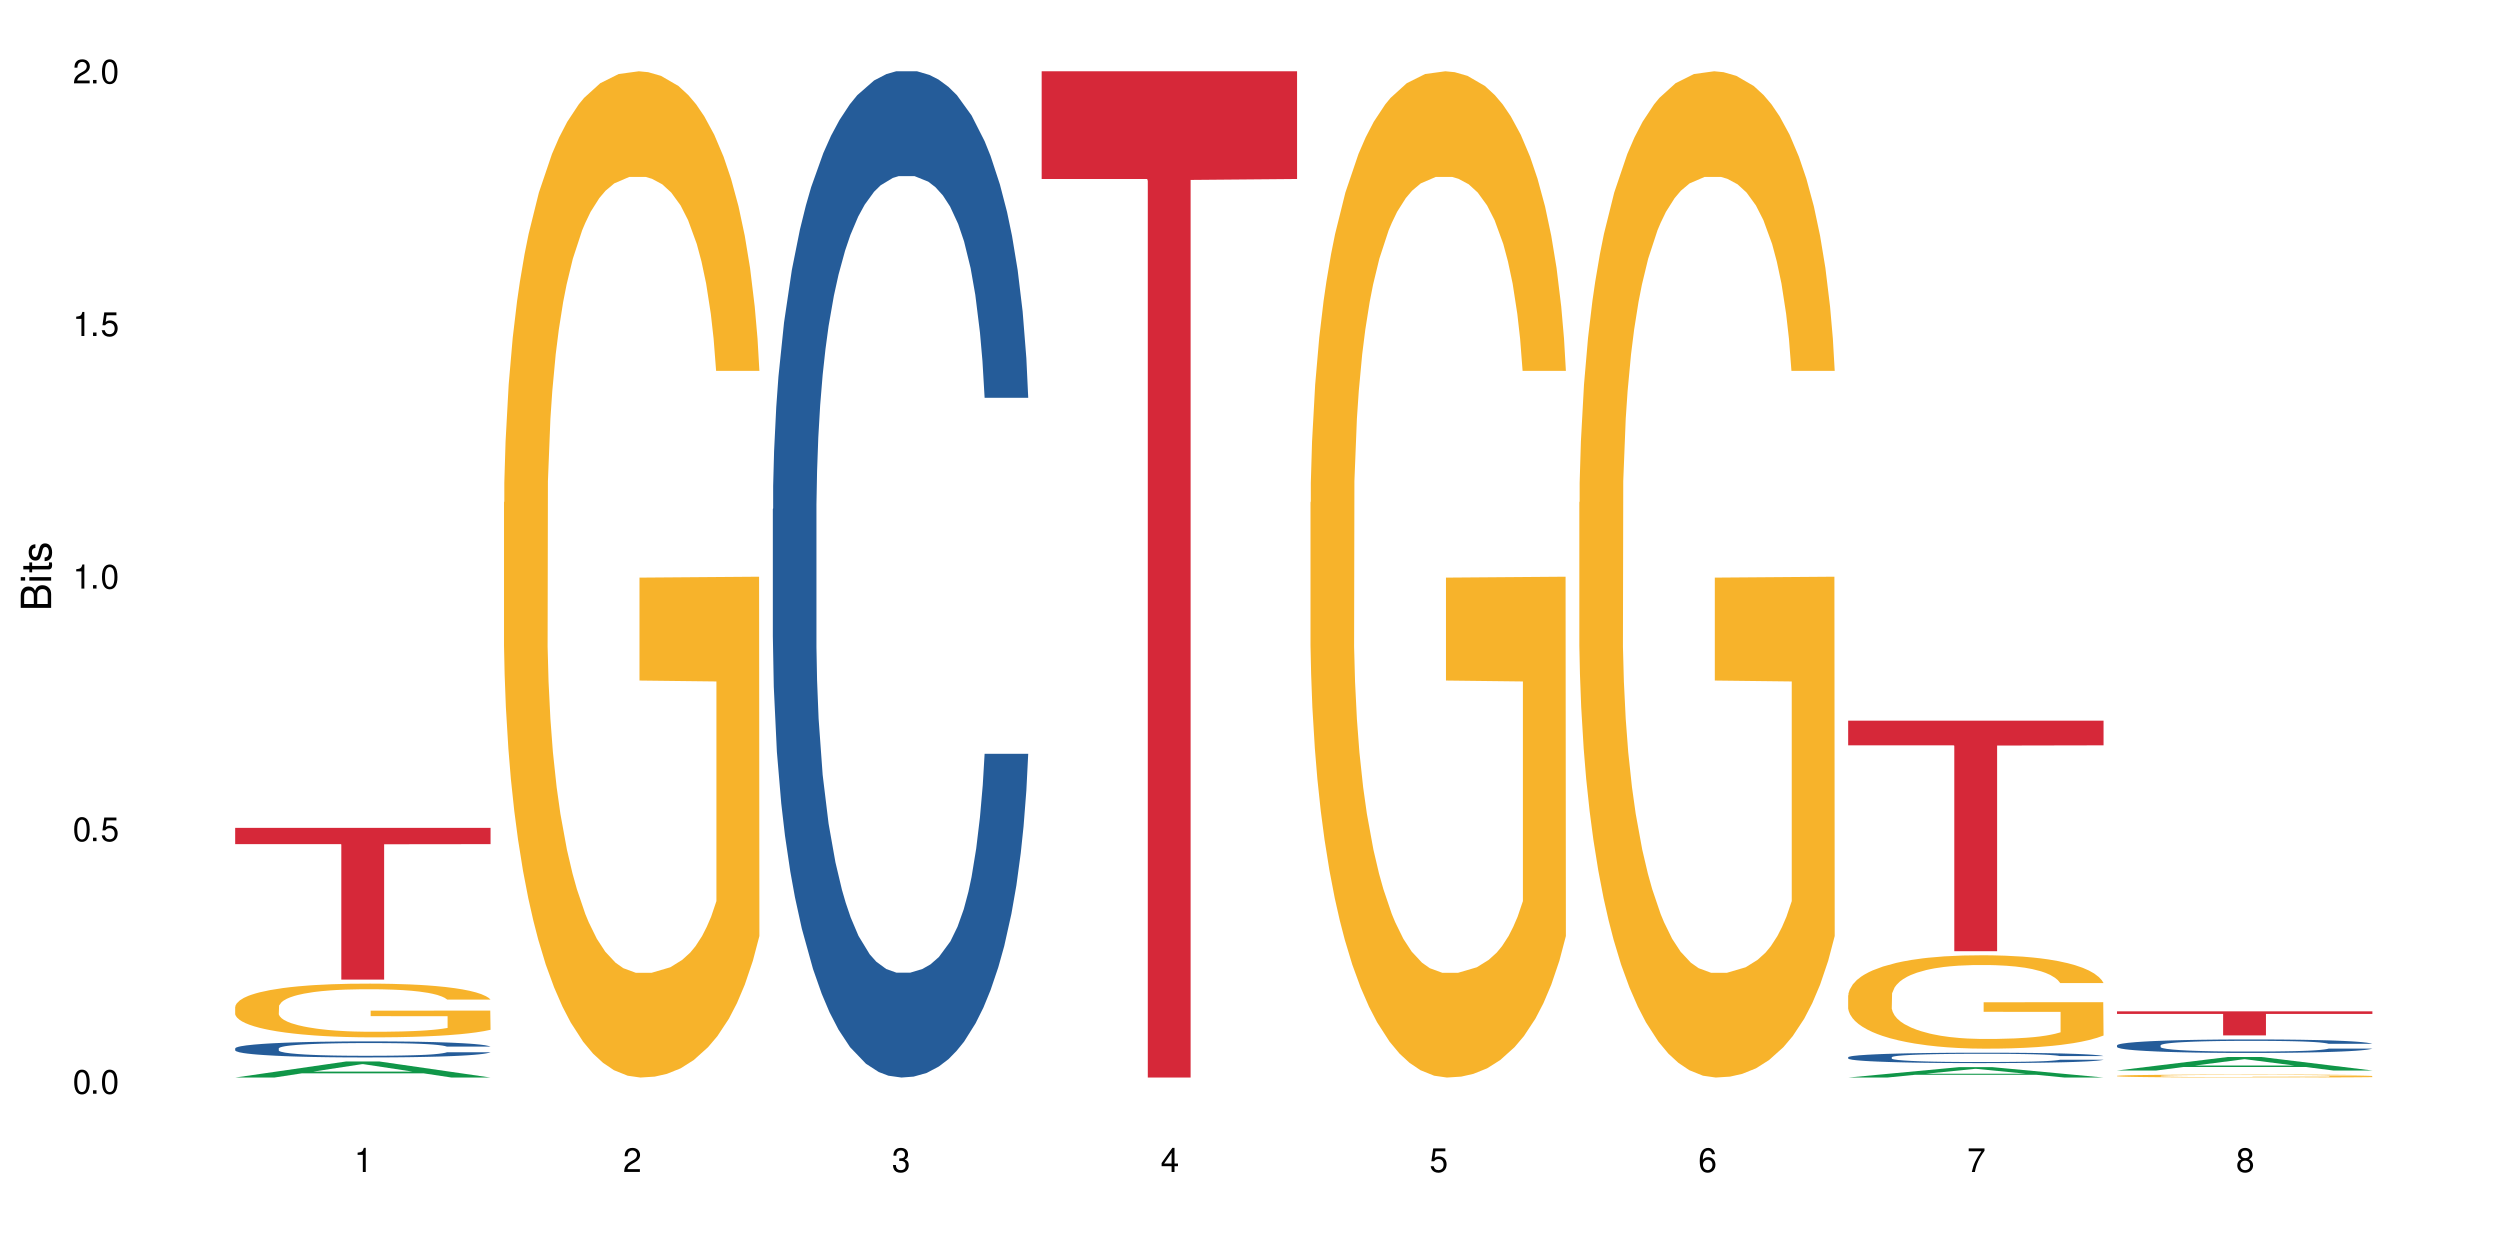 <?xml version="1.0" encoding="UTF-8"?>
<svg xmlns="http://www.w3.org/2000/svg" xmlns:xlink="http://www.w3.org/1999/xlink" width="720" height="360" viewBox="0 0 720 360">
<defs>
<g>
<g id="glyph-0-0">
</g>
<g id="glyph-0-1">
<path d="M 2.641 -6.938 C 2 -6.938 1.422 -6.656 1.078 -6.172 C 0.641 -5.562 0.406 -4.641 0.406 -3.359 C 0.406 -1.016 1.188 0.219 2.641 0.219 C 4.078 0.219 4.859 -1.016 4.859 -3.297 C 4.859 -4.641 4.656 -5.547 4.203 -6.172 C 3.844 -6.656 3.281 -6.938 2.641 -6.938 Z M 2.641 -6.188 C 3.547 -6.188 4 -5.25 4 -3.375 C 4 -1.406 3.562 -0.484 2.625 -0.484 C 1.734 -0.484 1.281 -1.438 1.281 -3.344 C 1.281 -5.25 1.734 -6.188 2.641 -6.188 Z M 2.641 -6.188 "/>
</g>
<g id="glyph-0-2">
<path d="M 1.828 -1 L 0.828 -1 L 0.828 0 L 1.828 0 Z M 1.828 -1 "/>
</g>
<g id="glyph-0-3">
<path d="M 4.562 -6.797 L 1.062 -6.797 L 0.547 -3.094 L 1.328 -3.094 C 1.719 -3.562 2.047 -3.734 2.578 -3.734 C 3.484 -3.734 4.062 -3.109 4.062 -2.094 C 4.062 -1.125 3.484 -0.531 2.578 -0.531 C 1.828 -0.531 1.375 -0.906 1.188 -1.672 L 0.328 -1.672 C 0.453 -1.109 0.547 -0.844 0.75 -0.594 C 1.125 -0.078 1.828 0.219 2.594 0.219 C 3.969 0.219 4.922 -0.781 4.922 -2.219 C 4.922 -3.562 4.031 -4.484 2.719 -4.484 C 2.25 -4.484 1.859 -4.359 1.469 -4.062 L 1.734 -5.969 L 4.562 -5.969 Z M 4.562 -6.797 "/>
</g>
<g id="glyph-0-4">
<path d="M 2.484 -4.938 L 2.484 0 L 3.328 0 L 3.328 -6.938 L 2.766 -6.938 C 2.469 -5.875 2.281 -5.734 0.984 -5.562 L 0.984 -4.938 Z M 2.484 -4.938 "/>
</g>
<g id="glyph-0-5">
<path d="M 4.859 -0.828 L 1.281 -0.828 C 1.359 -1.406 1.672 -1.781 2.5 -2.281 L 3.469 -2.828 C 4.406 -3.344 4.906 -4.062 4.906 -4.906 C 4.906 -5.484 4.672 -6.031 4.266 -6.406 C 3.859 -6.766 3.375 -6.938 2.719 -6.938 C 1.859 -6.938 1.219 -6.625 0.844 -6.031 C 0.609 -5.672 0.5 -5.234 0.484 -4.531 L 1.328 -4.531 C 1.359 -5.016 1.406 -5.281 1.531 -5.516 C 1.75 -5.938 2.188 -6.203 2.703 -6.203 C 3.469 -6.203 4.031 -5.641 4.031 -4.891 C 4.031 -4.344 3.719 -3.859 3.125 -3.516 L 2.234 -3 C 0.812 -2.172 0.406 -1.531 0.328 -0.016 L 4.859 -0.016 Z M 4.859 -0.828 "/>
</g>
<g id="glyph-0-6">
<path d="M 2.125 -3.188 L 2.578 -3.188 C 3.5 -3.188 3.984 -2.766 3.984 -1.922 C 3.984 -1.062 3.469 -0.531 2.594 -0.531 C 1.656 -0.531 1.203 -1 1.156 -2.016 L 0.312 -2.016 C 0.344 -1.453 0.438 -1.094 0.609 -0.781 C 0.953 -0.109 1.625 0.219 2.547 0.219 C 3.953 0.219 4.859 -0.625 4.859 -1.938 C 4.859 -2.828 4.516 -3.297 3.703 -3.594 C 4.344 -3.844 4.656 -4.328 4.656 -5.031 C 4.656 -6.219 3.875 -6.938 2.578 -6.938 C 1.203 -6.938 0.484 -6.172 0.453 -4.703 L 1.297 -4.703 C 1.312 -5.125 1.344 -5.359 1.453 -5.578 C 1.641 -5.969 2.062 -6.203 2.594 -6.203 C 3.344 -6.203 3.797 -5.75 3.797 -5 C 3.797 -4.516 3.609 -4.219 3.25 -4.047 C 3.016 -3.953 2.703 -3.922 2.125 -3.906 Z M 2.125 -3.188 "/>
</g>
<g id="glyph-0-7">
<path d="M 3.141 -1.672 L 3.141 0 L 3.984 0 L 3.984 -1.672 L 4.984 -1.672 L 4.984 -2.438 L 3.984 -2.438 L 3.984 -6.938 L 3.359 -6.938 L 0.266 -2.578 L 0.266 -1.672 Z M 3.141 -2.438 L 1 -2.438 L 3.141 -5.5 Z M 3.141 -2.438 "/>
</g>
<g id="glyph-0-8">
<path d="M 4.781 -5.125 C 4.609 -6.266 3.891 -6.938 2.844 -6.938 C 2.094 -6.938 1.422 -6.578 1.031 -5.953 C 0.594 -5.266 0.406 -4.422 0.406 -3.172 C 0.406 -2 0.578 -1.25 0.984 -0.641 C 1.359 -0.078 1.953 0.219 2.703 0.219 C 3.984 0.219 4.922 -0.75 4.922 -2.094 C 4.922 -3.375 4.062 -4.281 2.844 -4.281 C 2.172 -4.281 1.641 -4.031 1.281 -3.516 C 1.281 -5.234 1.828 -6.188 2.797 -6.188 C 3.391 -6.188 3.797 -5.797 3.938 -5.125 Z M 2.734 -3.531 C 3.547 -3.531 4.062 -2.953 4.062 -2.031 C 4.062 -1.156 3.484 -0.531 2.703 -0.531 C 1.922 -0.531 1.328 -1.188 1.328 -2.078 C 1.328 -2.938 1.906 -3.531 2.734 -3.531 Z M 2.734 -3.531 "/>
</g>
<g id="glyph-0-9">
<path d="M 4.984 -6.797 L 0.438 -6.797 L 0.438 -5.969 L 4.109 -5.969 C 2.5 -3.656 1.828 -2.234 1.328 0 L 2.219 0 C 2.594 -2.172 3.453 -4.047 4.984 -6.094 Z M 4.984 -6.797 "/>
</g>
<g id="glyph-0-10">
<path d="M 3.75 -3.656 C 4.469 -4.094 4.688 -4.438 4.688 -5.078 C 4.688 -6.172 3.844 -6.938 2.641 -6.938 C 1.438 -6.938 0.594 -6.172 0.594 -5.094 C 0.594 -4.438 0.812 -4.094 1.516 -3.656 C 0.734 -3.266 0.359 -2.703 0.359 -1.922 C 0.359 -0.656 1.281 0.219 2.641 0.219 C 3.984 0.219 4.922 -0.656 4.922 -1.922 C 4.922 -2.703 4.531 -3.266 3.75 -3.656 Z M 2.641 -6.188 C 3.359 -6.188 3.812 -5.75 3.812 -5.062 C 3.812 -4.406 3.344 -3.984 2.641 -3.984 C 1.922 -3.984 1.453 -4.406 1.453 -5.078 C 1.453 -5.75 1.922 -6.188 2.641 -6.188 Z M 2.641 -3.266 C 3.484 -3.266 4.062 -2.719 4.062 -1.906 C 4.062 -1.078 3.484 -0.531 2.625 -0.531 C 1.797 -0.531 1.219 -1.094 1.219 -1.906 C 1.219 -2.719 1.781 -3.266 2.641 -3.266 Z M 2.641 -3.266 "/>
</g>
<g id="glyph-1-0">
</g>
<g id="glyph-1-1">
<path d="M 0 -0.953 L 0 -4.891 C 0 -5.719 -0.234 -6.344 -0.734 -6.797 C -1.188 -7.234 -1.812 -7.469 -2.5 -7.469 C -3.547 -7.469 -4.188 -7 -4.625 -5.875 C -4.984 -6.688 -5.625 -7.094 -6.531 -7.094 C -7.172 -7.094 -7.734 -6.859 -8.141 -6.391 C -8.562 -5.922 -8.75 -5.344 -8.75 -4.5 L -8.75 -0.953 Z M -4.984 -2.062 L -7.766 -2.062 L -7.766 -4.219 C -7.766 -4.844 -7.688 -5.203 -7.453 -5.5 C -7.219 -5.812 -6.859 -5.969 -6.375 -5.969 C -5.891 -5.969 -5.531 -5.812 -5.297 -5.5 C -5.062 -5.203 -4.984 -4.844 -4.984 -4.219 Z M -0.984 -2.062 L -4 -2.062 L -4 -4.781 C -4 -5.766 -3.438 -6.359 -2.484 -6.359 C -1.547 -6.359 -0.984 -5.766 -0.984 -4.781 Z M -0.984 -2.062 "/>
</g>
<g id="glyph-1-2">
<path d="M -6.281 -1.797 L -6.281 -0.797 L 0 -0.797 L 0 -1.797 Z M -8.75 -1.797 L -8.75 -0.797 L -7.484 -0.797 L -7.484 -1.797 Z M -8.75 -1.797 "/>
</g>
<g id="glyph-1-3">
<path d="M -6.281 -3.047 L -6.281 -2.016 L -8.016 -2.016 L -8.016 -1.016 L -6.281 -1.016 L -6.281 -0.172 L -5.469 -0.172 L -5.469 -1.016 L -0.719 -1.016 C -0.078 -1.016 0.281 -1.453 0.281 -2.234 C 0.281 -2.5 0.25 -2.719 0.188 -3.047 L -0.641 -3.047 C -0.609 -2.906 -0.594 -2.766 -0.594 -2.562 C -0.594 -2.141 -0.719 -2.016 -1.156 -2.016 L -5.469 -2.016 L -5.469 -3.047 Z M -6.281 -3.047 "/>
</g>
<g id="glyph-1-4">
<path d="M -4.531 -5.25 C -5.766 -5.25 -6.469 -4.422 -6.469 -2.969 C -6.469 -1.516 -5.719 -0.562 -4.547 -0.562 C -3.562 -0.562 -3.094 -1.062 -2.734 -2.562 L -2.516 -3.484 C -2.344 -4.188 -2.094 -4.469 -1.641 -4.469 C -1.047 -4.469 -0.641 -3.875 -0.641 -3 C -0.641 -2.453 -0.797 -2 -1.062 -1.75 C -1.25 -1.594 -1.422 -1.531 -1.875 -1.469 L -1.875 -0.406 C -0.422 -0.453 0.281 -1.266 0.281 -2.922 C 0.281 -4.5 -0.5 -5.516 -1.719 -5.516 C -2.656 -5.516 -3.172 -4.984 -3.469 -3.734 L -3.703 -2.766 C -3.891 -1.953 -4.156 -1.609 -4.594 -1.609 C -5.188 -1.609 -5.547 -2.125 -5.547 -2.938 C -5.547 -3.75 -5.203 -4.172 -4.531 -4.203 Z M -4.531 -5.25 "/>
</g>
</g>
</defs>
<rect x="-72" y="-36" width="864" height="432" fill="rgb(100%, 100%, 100%)" fill-opacity="1"/>
<path fill-rule="nonzero" fill="rgb(6.275%, 58.824%, 28.235%)" fill-opacity="1" d="M 67.73 310.328 L 67.809 310.324 L 99.637 305.711 L 109.301 305.711 L 141.281 310.332 L 130.047 310.332 L 122.031 309.125 L 86.906 309.125 L 79.047 310.328 L 67.73 310.328 L 90.285 308.625 L 118.809 308.621 L 104.586 306.465 L 104.43 306.461 L 104.27 306.473 L 90.207 308.621 L 90.285 308.625 Z M 67.73 310.328 "/>
<path fill-rule="nonzero" fill="rgb(14.51%, 36.078%, 60%)" fill-opacity="1" d="M 67.73 301.934 L 67.82 301.93 L 67.82 301.828 L 68.09 301.668 L 68.719 301.465 L 69.344 301.324 L 70.961 301.074 L 73.203 300.836 L 75.535 300.648 L 77.238 300.539 L 78.766 300.453 L 82.262 300.297 L 84.504 300.219 L 86.926 300.145 L 89.887 300.074 L 92.039 300.031 L 96.883 299.965 L 100.469 299.934 L 103.25 299.922 L 109.262 299.922 L 112.848 299.938 L 115.449 299.961 L 118.32 299.992 L 120.742 300.031 L 124.957 300.125 L 128.727 300.242 L 130.43 300.312 L 133.121 300.441 L 135.184 300.57 L 136.617 300.68 L 138.234 300.836 L 139.668 301.023 L 140.746 301.242 L 141.281 301.422 L 128.727 301.422 L 128.098 301.254 L 127.379 301.121 L 126.035 300.949 L 124.688 300.828 L 122.805 300.703 L 121.102 300.625 L 118.77 300.543 L 116.707 300.492 L 114.555 300.453 L 112.488 300.43 L 108.543 300.402 L 103.969 300.402 L 102.266 300.414 L 98.766 300.445 L 96.883 300.477 L 94.191 300.535 L 92.309 300.59 L 90.066 300.676 L 88.539 300.746 L 86.656 300.855 L 85.312 300.953 L 83.785 301.094 L 82.891 301.199 L 82.082 301.316 L 81.363 301.457 L 80.828 301.605 L 80.469 301.762 L 80.289 301.914 L 80.289 302.566 L 80.469 302.719 L 80.918 302.898 L 82.082 303.156 L 83.785 303.379 L 85.762 303.555 L 87.645 303.684 L 88.719 303.742 L 90.156 303.809 L 92.398 303.895 L 95.629 303.98 L 97.512 304.012 L 100.383 304.047 L 103.34 304.062 L 107.289 304.062 L 110.785 304.047 L 113.117 304.027 L 115.539 303.992 L 118.859 303.918 L 120.922 303.852 L 122.715 303.773 L 124.062 303.691 L 124.957 303.625 L 126.305 303.492 L 127.379 303.348 L 128.188 303.203 L 128.727 303.059 L 141.281 303.059 L 140.746 303.227 L 139.938 303.391 L 139.129 303.516 L 137.875 303.66 L 136.441 303.793 L 134.375 303.941 L 132.672 304.039 L 130.43 304.145 L 128.367 304.223 L 126.125 304.297 L 122.805 304.379 L 120.652 304.422 L 118.32 304.461 L 115.539 304.496 L 112.043 304.523 L 108.273 304.539 L 104.777 304.547 L 101.008 304.535 L 98.227 304.52 L 94.551 304.48 L 89.977 304.406 L 86.656 304.324 L 84.055 304.246 L 81.812 304.16 L 79.301 304.047 L 76.074 303.859 L 74.098 303.719 L 72.754 303.598 L 71.23 303.434 L 70.152 303.285 L 68.898 303.051 L 68 302.75 L 67.73 302.516 Z M 67.73 301.934 "/>
<path fill-rule="nonzero" fill="rgb(96.863%, 70.196%, 16.863%)" fill-opacity="1" d="M 67.73 289.91 L 67.82 289.898 L 67.82 289.613 L 68.18 288.98 L 69.078 288.102 L 70.242 287.383 L 71.5 286.816 L 72.305 286.52 L 73.652 286.098 L 74.816 285.785 L 77.777 285.148 L 81.543 284.555 L 83.609 284.301 L 85.941 284.062 L 89.258 283.793 L 90.785 283.695 L 95.449 283.469 L 100.738 283.324 L 106.57 283.285 L 109.262 283.297 L 112.938 283.355 L 117.961 283.512 L 120.832 283.652 L 123.074 283.793 L 125.406 283.977 L 128.277 284.258 L 130.969 284.598 L 133.121 284.938 L 135.273 285.359 L 137.066 285.812 L 138.594 286.309 L 139.938 286.902 L 140.746 287.395 L 141.281 287.891 L 128.816 287.891 L 128.098 287.395 L 127.289 287.016 L 125.945 286.547 L 124.598 286.211 L 123.254 285.941 L 120.742 285.574 L 118.59 285.348 L 115.898 285.148 L 113.297 285.023 L 110.336 284.938 L 108.543 284.91 L 103.789 284.91 L 99.484 285.008 L 96.973 285.121 L 95.18 285.234 L 92.668 285.445 L 91.141 285.617 L 90.246 285.73 L 87.555 286.168 L 85.762 286.562 L 84.773 286.832 L 83.52 287.254 L 82.621 287.637 L 81.633 288.203 L 81.098 288.625 L 80.379 289.586 L 80.289 292.129 L 80.559 292.668 L 81.098 293.246 L 81.812 293.754 L 82.891 294.293 L 83.965 294.703 L 85.852 295.254 L 87.465 295.621 L 88.719 295.859 L 91.141 296.242 L 92.129 296.371 L 94.461 296.625 L 96.883 296.82 L 99.844 296.992 L 102.086 297.078 L 105.672 297.148 L 110.246 297.148 L 115.629 297.062 L 119.039 296.949 L 121.371 296.836 L 122.895 296.738 L 124.777 296.582 L 126.125 296.441 L 127.379 296.285 L 128.906 296.043 L 128.906 292.668 L 106.75 292.652 L 106.75 291.07 L 141.195 291.055 L 141.281 296.582 L 139.398 296.965 L 137.066 297.332 L 134.824 297.613 L 132.492 297.855 L 129.176 298.121 L 126.484 298.293 L 122.355 298.488 L 118.59 298.617 L 114.645 298.703 L 111.145 298.742 L 107.02 298.758 L 103.34 298.73 L 99.395 298.645 L 96.254 298.531 L 93.383 298.391 L 90.516 298.207 L 86.926 297.91 L 84.594 297.668 L 82.172 297.375 L 79.75 297.02 L 77.598 296.637 L 76.164 296.34 L 74.727 296.004 L 73.203 295.578 L 71.766 295.098 L 70.691 294.66 L 69.703 294.164 L 68.988 293.699 L 68.27 293.062 L 67.91 292.555 L 67.73 292.117 Z M 67.73 289.91 "/>
<path fill-rule="nonzero" fill="rgb(83.922%, 15.686%, 22.353%)" fill-opacity="1" d="M 67.73 238.434 L 141.281 238.434 L 141.281 243.109 L 110.629 243.148 L 110.629 282.121 L 98.297 282.121 L 98.297 243.191 L 98.117 243.109 L 67.73 243.109 Z M 67.73 238.434 "/>
<path fill-rule="nonzero" fill="rgb(96.863%, 70.196%, 16.863%)" fill-opacity="1" d="M 145.156 144.652 L 145.242 144.387 L 145.242 139.094 L 145.602 127.184 L 146.5 110.777 L 147.664 97.277 L 148.922 86.691 L 149.73 81.133 L 151.074 73.195 L 152.242 67.371 L 155.199 55.461 L 158.969 44.348 L 161.031 39.582 L 163.363 35.082 L 166.684 30.055 L 168.207 28.203 L 172.871 23.965 L 178.164 21.32 L 183.992 20.527 L 186.684 20.789 L 190.363 21.848 L 195.387 24.762 L 198.254 27.406 L 200.496 30.055 L 202.828 33.496 L 205.699 38.789 L 208.391 45.141 L 210.543 51.492 L 212.695 59.43 L 214.492 67.902 L 216.016 77.164 L 217.359 88.281 L 218.168 97.543 L 218.707 106.805 L 206.238 106.805 L 205.52 97.543 L 204.715 90.398 L 203.367 81.664 L 202.023 75.312 L 200.676 70.281 L 198.164 63.402 L 196.012 59.168 L 193.32 55.461 L 190.723 53.078 L 187.762 51.492 L 185.969 50.961 L 181.211 50.961 L 176.906 52.816 L 174.395 54.934 L 172.602 57.051 L 170.09 61.02 L 168.566 64.195 L 167.668 66.312 L 164.977 74.516 L 163.184 81.93 L 162.195 86.957 L 160.941 94.898 L 160.043 102.043 L 159.059 112.629 L 158.52 120.57 L 157.801 138.566 L 157.711 186.207 L 157.98 196.262 L 158.52 207.113 L 159.238 216.641 L 160.312 226.699 L 161.391 234.375 L 163.273 244.695 L 164.887 251.578 L 166.145 256.078 L 168.566 263.223 L 169.551 265.605 L 171.883 270.367 L 174.305 274.074 L 177.266 277.25 L 179.508 278.836 L 183.098 280.16 L 187.672 280.16 L 193.055 278.574 L 196.461 276.457 L 198.793 274.34 L 200.32 272.484 L 202.203 269.574 L 203.547 266.926 L 204.805 264.016 L 206.328 259.516 L 206.328 196.262 L 184.172 195.996 L 184.172 166.355 L 218.617 166.09 L 218.707 269.574 L 216.824 276.719 L 214.492 283.602 L 212.25 288.895 L 209.918 293.395 L 206.598 298.422 L 203.906 301.598 L 199.781 305.305 L 196.012 307.688 L 192.066 309.273 L 188.566 310.066 L 184.441 310.332 L 180.766 309.805 L 176.816 308.215 L 173.68 306.098 L 170.809 303.453 L 167.938 300.012 L 164.352 294.453 L 162.016 289.953 L 159.594 284.395 L 157.172 277.777 L 155.02 270.633 L 153.586 265.074 L 152.152 258.723 L 150.625 250.781 L 149.191 241.785 L 148.113 233.578 L 147.129 224.316 L 146.41 215.582 L 145.691 203.672 L 145.332 194.145 L 145.156 185.941 Z M 145.156 144.652 "/>
<path fill-rule="nonzero" fill="rgb(14.51%, 36.078%, 60%)" fill-opacity="1" d="M 222.578 146.621 L 222.668 146.355 L 222.668 140 L 222.938 129.934 L 223.562 117.215 L 224.191 108.477 L 225.809 92.844 L 228.051 77.746 L 230.383 66.09 L 232.086 59.203 L 233.609 53.902 L 237.109 44.102 L 239.352 39.07 L 241.773 34.566 L 244.734 30.062 L 246.887 27.414 L 251.73 23.176 L 255.316 21.32 L 258.098 20.527 L 264.109 20.527 L 267.695 21.586 L 270.297 22.91 L 273.168 25.031 L 275.59 27.414 L 279.805 33.242 L 283.57 40.66 L 285.277 44.898 L 287.969 53.109 L 290.031 61.055 L 291.465 67.945 L 293.082 77.746 L 294.516 89.668 L 295.59 103.176 L 296.129 114.566 L 283.57 114.566 L 282.945 103.973 L 282.227 95.758 L 280.883 84.898 L 279.535 77.215 L 277.652 69.535 L 275.949 64.5 L 273.617 59.469 L 271.551 56.289 L 269.398 53.902 L 267.336 52.316 L 263.391 50.727 L 258.816 50.727 L 257.109 51.254 L 253.613 53.375 L 251.73 55.23 L 249.039 58.938 L 247.156 62.383 L 244.914 67.68 L 243.387 72.184 L 241.504 79.07 L 240.16 85.164 L 238.633 93.906 L 237.738 100.527 L 236.93 107.945 L 236.211 116.688 L 235.672 125.957 L 235.316 135.762 L 235.137 145.297 L 235.137 186.355 L 235.316 195.895 L 235.762 207.02 L 236.93 223.18 L 238.633 237.219 L 240.605 248.344 L 242.492 256.293 L 243.566 260 L 245.004 264.238 L 247.246 269.535 L 250.473 274.836 L 252.355 276.953 L 255.227 279.074 L 258.188 280.133 L 262.133 280.133 L 265.633 279.074 L 267.965 277.75 L 270.387 275.629 L 273.707 271.125 L 275.77 266.887 L 277.562 261.855 L 278.906 256.82 L 279.805 252.582 L 281.148 244.371 L 282.227 235.363 L 283.035 226.094 L 283.57 217.086 L 296.129 217.086 L 295.59 227.684 L 294.785 238.012 L 293.977 245.695 L 292.723 254.969 L 291.285 263.18 L 289.223 272.449 L 287.52 278.543 L 285.277 285.168 L 283.215 290.199 L 280.973 294.703 L 277.652 300 L 275.5 302.648 L 273.168 305.035 L 270.387 307.152 L 266.887 309.008 L 263.121 310.066 L 259.621 310.332 L 255.855 309.801 L 253.074 308.742 L 249.398 306.359 L 244.824 301.59 L 241.504 296.559 L 238.902 291.523 L 236.66 286.227 L 234.148 279.074 L 230.918 267.418 L 228.945 258.41 L 227.602 250.992 L 226.074 240.664 L 225 231.391 L 223.742 216.555 L 222.848 197.746 L 222.578 183.18 Z M 222.578 146.621 "/>
<path fill-rule="nonzero" fill="rgb(83.922%, 15.686%, 22.353%)" fill-opacity="1" d="M 300 20.527 L 373.555 20.527 L 373.555 51.547 L 342.898 51.82 L 342.898 310.332 L 330.566 310.332 L 330.566 52.094 L 330.387 51.547 L 300 51.547 Z M 300 20.527 "/>
<path fill-rule="nonzero" fill="rgb(96.863%, 70.196%, 16.863%)" fill-opacity="1" d="M 377.426 144.652 L 377.516 144.387 L 377.516 139.094 L 377.871 127.184 L 378.77 110.777 L 379.938 97.277 L 381.191 86.691 L 382 81.133 L 383.344 73.195 L 384.512 67.371 L 387.469 55.461 L 391.238 44.348 L 393.301 39.582 L 395.633 35.082 L 398.953 30.055 L 400.477 28.203 L 405.141 23.965 L 410.434 21.32 L 416.262 20.527 L 418.953 20.789 L 422.633 21.848 L 427.656 24.762 L 430.527 27.406 L 432.77 30.055 L 435.102 33.496 L 437.969 38.789 L 440.66 45.141 L 442.812 51.492 L 444.969 59.43 L 446.762 67.902 L 448.285 77.164 L 449.633 88.281 L 450.438 97.543 L 450.977 106.805 L 438.508 106.805 L 437.789 97.543 L 436.984 90.398 L 435.637 81.664 L 434.293 75.312 L 432.949 70.281 L 430.438 63.402 L 428.281 59.168 L 425.594 55.461 L 422.992 53.078 L 420.031 51.492 L 418.238 50.961 L 413.484 50.961 L 409.176 52.816 L 406.664 54.934 L 404.871 57.051 L 402.359 61.02 L 400.836 64.195 L 399.938 66.312 L 397.246 74.516 L 395.453 81.93 L 394.469 86.957 L 393.211 94.898 L 392.312 102.043 L 391.328 112.629 L 390.789 120.57 L 390.07 138.566 L 389.98 186.207 L 390.25 196.262 L 390.789 207.113 L 391.508 216.641 L 392.582 226.699 L 393.66 234.375 L 395.543 244.695 L 397.156 251.578 L 398.414 256.078 L 400.836 263.223 L 401.82 265.605 L 404.156 270.367 L 406.574 274.074 L 409.535 277.25 L 411.777 278.836 L 415.367 280.16 L 419.941 280.16 L 425.324 278.574 L 428.73 276.457 L 431.062 274.34 L 432.59 272.484 L 434.473 269.574 L 435.816 266.926 L 437.074 264.016 L 438.598 259.516 L 438.598 196.262 L 416.441 195.996 L 416.441 166.355 L 450.887 166.09 L 450.977 269.574 L 449.094 276.719 L 446.762 283.602 L 444.52 288.895 L 442.188 293.395 L 438.867 298.422 L 436.176 301.598 L 432.051 305.305 L 428.281 307.688 L 424.336 309.273 L 420.84 310.066 L 416.711 310.332 L 413.035 309.805 L 409.086 308.215 L 405.949 306.098 L 403.078 303.453 L 400.207 300.012 L 396.621 294.453 L 394.289 289.953 L 391.867 284.395 L 389.445 277.777 L 387.293 270.633 L 385.855 265.074 L 384.422 258.723 L 382.895 250.781 L 381.461 241.785 L 380.383 233.578 L 379.398 224.316 L 378.68 215.582 L 377.961 203.672 L 377.605 194.145 L 377.426 185.941 Z M 377.426 144.652 "/>
<path fill-rule="nonzero" fill="rgb(96.863%, 70.196%, 16.863%)" fill-opacity="1" d="M 454.848 144.652 L 454.938 144.387 L 454.938 139.094 L 455.297 127.184 L 456.191 110.777 L 457.359 97.277 L 458.613 86.691 L 459.422 81.133 L 460.77 73.195 L 461.934 67.371 L 464.895 55.461 L 468.66 44.348 L 470.723 39.582 L 473.055 35.082 L 476.375 30.055 L 477.898 28.203 L 482.562 23.965 L 487.855 21.32 L 493.688 20.527 L 496.379 20.789 L 500.055 21.848 L 505.078 24.762 L 507.949 27.406 L 510.191 30.055 L 512.523 33.496 L 515.395 38.789 L 518.086 45.141 L 520.238 51.492 L 522.391 59.43 L 524.184 67.902 L 525.711 77.164 L 527.055 88.281 L 527.863 97.543 L 528.398 106.805 L 515.934 106.805 L 515.215 97.543 L 514.406 90.398 L 513.062 81.664 L 511.715 75.312 L 510.371 70.281 L 507.859 63.402 L 505.707 59.168 L 503.016 55.461 L 500.414 53.078 L 497.453 51.492 L 495.66 50.961 L 490.906 50.961 L 486.602 52.816 L 484.09 54.934 L 482.297 57.051 L 479.785 61.02 L 478.258 64.195 L 477.363 66.312 L 474.672 74.516 L 472.879 81.93 L 471.891 86.957 L 470.633 94.898 L 469.738 102.043 L 468.75 112.629 L 468.211 120.57 L 467.496 138.566 L 467.406 186.207 L 467.676 196.262 L 468.211 207.113 L 468.93 216.641 L 470.008 226.699 L 471.082 234.375 L 472.965 244.695 L 474.582 251.578 L 475.836 256.078 L 478.258 263.223 L 479.246 265.605 L 481.578 270.367 L 484 274.074 L 486.961 277.25 L 489.203 278.836 L 492.789 280.16 L 497.363 280.16 L 502.746 278.574 L 506.156 276.457 L 508.488 274.34 L 510.012 272.484 L 511.895 269.574 L 513.242 266.926 L 514.496 264.016 L 516.023 259.516 L 516.023 196.262 L 493.867 195.996 L 493.867 166.355 L 528.309 166.09 L 528.398 269.574 L 526.516 276.719 L 524.184 283.602 L 521.941 288.895 L 519.609 293.395 L 516.289 298.422 L 513.602 301.598 L 509.473 305.305 L 505.707 307.688 L 501.758 309.273 L 498.262 310.066 L 494.137 310.332 L 490.457 309.805 L 486.512 308.215 L 483.371 306.098 L 480.5 303.453 L 477.633 300.012 L 474.043 294.453 L 471.711 289.953 L 469.289 284.395 L 466.867 277.777 L 464.715 270.633 L 463.281 265.074 L 461.844 258.723 L 460.32 250.781 L 458.883 241.785 L 457.809 233.578 L 456.82 224.316 L 456.102 215.582 L 455.387 203.672 L 455.027 194.145 L 454.848 185.941 Z M 454.848 144.652 "/>
<path fill-rule="nonzero" fill="rgb(6.275%, 58.824%, 28.235%)" fill-opacity="1" d="M 532.27 310.328 L 532.352 310.328 L 564.176 307.34 L 573.84 307.34 L 605.824 310.332 L 594.586 310.332 L 586.57 309.551 L 551.445 309.551 L 543.586 310.328 L 532.27 310.328 L 554.824 309.227 L 583.348 309.227 L 569.125 307.828 L 568.969 307.824 L 568.812 307.832 L 554.746 309.227 L 554.824 309.227 Z M 532.27 310.328 "/>
<path fill-rule="nonzero" fill="rgb(14.51%, 36.078%, 60%)" fill-opacity="1" d="M 532.27 304.484 L 532.359 304.48 L 532.359 304.414 L 532.629 304.312 L 533.258 304.18 L 533.887 304.09 L 535.5 303.926 L 537.742 303.773 L 540.074 303.652 L 541.777 303.578 L 543.305 303.523 L 546.801 303.426 L 549.043 303.371 L 551.465 303.324 L 554.426 303.277 L 556.578 303.25 L 561.422 303.207 L 565.012 303.188 L 567.793 303.18 L 573.801 303.18 L 577.391 303.191 L 579.992 303.203 L 582.859 303.227 L 585.281 303.25 L 589.5 303.312 L 593.266 303.387 L 594.969 303.434 L 597.66 303.516 L 599.723 303.598 L 601.16 303.672 L 602.773 303.773 L 604.207 303.895 L 605.285 304.035 L 605.824 304.152 L 593.266 304.152 L 592.637 304.043 L 591.922 303.957 L 590.574 303.844 L 589.23 303.766 L 587.344 303.688 L 585.641 303.633 L 583.309 303.582 L 581.246 303.551 L 579.094 303.523 L 577.031 303.508 L 573.082 303.492 L 568.508 303.492 L 566.805 303.496 L 563.305 303.52 L 561.422 303.539 L 558.73 303.578 L 556.848 303.613 L 554.605 303.668 L 553.082 303.715 L 551.199 303.785 L 549.852 303.848 L 548.328 303.938 L 547.43 304.008 L 546.621 304.082 L 545.906 304.176 L 545.367 304.27 L 545.008 304.371 L 544.828 304.469 L 544.828 304.895 L 545.008 304.992 L 545.457 305.105 L 546.621 305.273 L 548.328 305.418 L 550.301 305.535 L 552.184 305.617 L 553.262 305.656 L 554.695 305.699 L 556.938 305.754 L 560.168 305.809 L 562.051 305.828 L 564.922 305.852 L 567.883 305.863 L 571.828 305.863 L 575.324 305.852 L 577.656 305.836 L 580.078 305.816 L 583.398 305.77 L 585.461 305.727 L 587.254 305.672 L 588.602 305.621 L 589.5 305.578 L 590.844 305.492 L 591.922 305.398 L 592.727 305.305 L 593.266 305.211 L 605.824 305.211 L 605.285 305.32 L 604.477 305.426 L 603.672 305.508 L 602.414 305.602 L 600.98 305.688 L 598.918 305.781 L 597.211 305.848 L 594.969 305.914 L 592.906 305.965 L 590.664 306.012 L 587.344 306.066 L 585.191 306.094 L 582.859 306.121 L 580.078 306.141 L 576.582 306.16 L 572.816 306.172 L 569.316 306.176 L 565.551 306.168 L 562.77 306.156 L 559.09 306.133 L 554.516 306.086 L 551.199 306.031 L 548.598 305.98 L 546.355 305.926 L 543.844 305.852 L 540.613 305.73 L 538.641 305.637 L 537.293 305.562 L 535.77 305.453 L 534.691 305.359 L 533.438 305.207 L 532.539 305.012 L 532.27 304.859 Z M 532.27 304.484 "/>
<path fill-rule="nonzero" fill="rgb(96.863%, 70.196%, 16.863%)" fill-opacity="1" d="M 532.27 286.637 L 532.359 286.613 L 532.359 286.121 L 532.719 285.016 L 533.617 283.492 L 534.781 282.238 L 536.039 281.258 L 536.844 280.738 L 538.191 280.004 L 539.355 279.461 L 542.316 278.355 L 546.086 277.324 L 548.148 276.883 L 550.48 276.465 L 553.797 276 L 555.324 275.828 L 559.988 275.434 L 565.281 275.188 L 571.109 275.113 L 573.801 275.137 L 577.48 275.238 L 582.5 275.508 L 585.371 275.754 L 587.613 276 L 589.945 276.316 L 592.816 276.809 L 595.508 277.398 L 597.66 277.988 L 599.812 278.727 L 601.609 279.512 L 603.133 280.371 L 604.477 281.402 L 605.285 282.262 L 605.824 283.125 L 593.355 283.125 L 592.637 282.262 L 591.832 281.602 L 590.484 280.789 L 589.141 280.199 L 587.793 279.734 L 585.281 279.094 L 583.129 278.699 L 580.438 278.355 L 577.836 278.137 L 574.879 277.988 L 573.082 277.938 L 568.328 277.938 L 564.023 278.113 L 561.512 278.309 L 559.719 278.504 L 557.207 278.871 L 555.684 279.168 L 554.785 279.363 L 552.094 280.125 L 550.301 280.812 L 549.312 281.281 L 548.059 282.02 L 547.16 282.68 L 546.176 283.664 L 545.637 284.402 L 544.918 286.07 L 544.828 290.492 L 545.098 291.426 L 545.637 292.434 L 546.355 293.32 L 547.43 294.254 L 548.508 294.965 L 550.391 295.922 L 552.004 296.562 L 553.262 296.98 L 555.684 297.645 L 556.668 297.863 L 559 298.309 L 561.422 298.652 L 564.383 298.945 L 566.625 299.094 L 570.215 299.215 L 574.789 299.215 L 580.168 299.066 L 583.578 298.871 L 585.91 298.676 L 587.434 298.504 L 589.32 298.234 L 590.664 297.988 L 591.922 297.719 L 593.445 297.301 L 593.445 291.426 L 571.289 291.402 L 571.289 288.652 L 605.734 288.625 L 605.824 298.234 L 603.941 298.895 L 601.609 299.535 L 599.363 300.027 L 597.031 300.445 L 593.715 300.91 L 591.023 301.207 L 586.898 301.551 L 583.129 301.77 L 579.184 301.918 L 575.684 301.992 L 571.559 302.016 L 567.883 301.969 L 563.934 301.82 L 560.797 301.625 L 557.926 301.379 L 555.055 301.059 L 551.465 300.543 L 549.133 300.125 L 546.711 299.609 L 544.289 298.996 L 542.137 298.332 L 540.703 297.816 L 539.266 297.227 L 537.742 296.488 L 536.309 295.652 L 535.23 294.891 L 534.246 294.031 L 533.527 293.223 L 532.809 292.117 L 532.449 291.23 L 532.27 290.469 Z M 532.27 286.637 "/>
<path fill-rule="nonzero" fill="rgb(83.922%, 15.686%, 22.353%)" fill-opacity="1" d="M 532.27 207.547 L 605.824 207.547 L 605.824 214.656 L 575.168 214.719 L 575.168 273.949 L 562.836 273.949 L 562.836 214.781 L 562.656 214.656 L 532.27 214.656 Z M 532.27 207.547 "/>
<path fill-rule="nonzero" fill="rgb(6.275%, 58.824%, 28.235%)" fill-opacity="1" d="M 609.695 308.305 L 609.773 308.301 L 641.598 304.418 L 651.266 304.418 L 683.246 308.309 L 672.008 308.309 L 663.996 307.293 L 628.867 307.293 L 621.012 308.305 L 609.695 308.305 L 632.246 306.875 L 660.773 306.871 L 646.551 305.051 L 646.391 305.051 L 646.234 305.059 L 632.168 306.871 L 632.246 306.875 Z M 609.695 308.305 "/>
<path fill-rule="nonzero" fill="rgb(14.51%, 36.078%, 60%)" fill-opacity="1" d="M 609.695 301.055 L 609.785 301.051 L 609.785 300.965 L 610.055 300.828 L 610.68 300.66 L 611.309 300.543 L 612.922 300.332 L 615.164 300.129 L 617.5 299.973 L 619.203 299.879 L 620.727 299.809 L 624.227 299.676 L 626.469 299.609 L 628.891 299.547 L 631.852 299.488 L 634.004 299.453 L 638.848 299.395 L 642.434 299.371 L 645.215 299.359 L 651.223 299.359 L 654.812 299.375 L 657.414 299.391 L 660.285 299.422 L 662.707 299.453 L 666.922 299.531 L 670.688 299.629 L 672.395 299.688 L 675.086 299.797 L 677.148 299.902 L 678.582 299.996 L 680.195 300.129 L 681.633 300.289 L 682.707 300.469 L 683.246 300.621 L 670.688 300.621 L 670.062 300.48 L 669.344 300.371 L 667.996 300.223 L 666.652 300.121 L 664.77 300.02 L 663.066 299.949 L 660.734 299.883 L 658.668 299.84 L 656.516 299.809 L 654.453 299.785 L 650.508 299.766 L 645.934 299.766 L 644.227 299.773 L 640.73 299.801 L 638.848 299.824 L 636.156 299.875 L 634.273 299.922 L 632.027 299.992 L 630.504 300.055 L 628.621 300.145 L 627.273 300.227 L 625.75 300.344 L 624.852 300.434 L 624.047 300.535 L 623.328 300.652 L 622.789 300.777 L 622.43 300.906 L 622.254 301.035 L 622.254 301.586 L 622.43 301.715 L 622.879 301.863 L 624.047 302.082 L 625.75 302.27 L 627.723 302.422 L 629.605 302.527 L 630.684 302.578 L 632.117 302.633 L 634.363 302.703 L 637.59 302.777 L 639.473 302.805 L 642.344 302.832 L 645.305 302.848 L 649.25 302.848 L 652.75 302.832 L 655.082 302.816 L 657.504 302.785 L 660.82 302.727 L 662.887 302.668 L 664.68 302.602 L 666.023 302.535 L 666.922 302.477 L 668.266 302.367 L 669.344 302.246 L 670.152 302.121 L 670.688 302 L 683.246 302 L 682.707 302.141 L 681.902 302.281 L 681.094 302.383 L 679.84 302.508 L 678.402 302.621 L 676.34 302.742 L 674.637 302.824 L 672.395 302.914 L 670.332 302.98 L 668.086 303.043 L 664.77 303.113 L 662.617 303.148 L 660.285 303.18 L 657.504 303.211 L 654.004 303.234 L 650.238 303.25 L 646.738 303.254 L 642.973 303.246 L 640.191 303.23 L 636.516 303.199 L 631.941 303.137 L 628.621 303.066 L 626.02 303 L 623.777 302.93 L 621.266 302.832 L 618.035 302.676 L 616.062 302.555 L 614.719 302.457 L 613.191 302.316 L 612.117 302.191 L 610.859 301.992 L 609.965 301.742 L 609.695 301.543 Z M 609.695 301.055 "/>
<path fill-rule="nonzero" fill="rgb(96.863%, 70.196%, 16.863%)" fill-opacity="1" d="M 609.695 309.84 L 609.785 309.84 L 609.785 309.824 L 610.145 309.789 L 611.039 309.742 L 612.207 309.699 L 613.461 309.668 L 614.27 309.652 L 615.613 309.629 L 616.781 309.613 L 619.742 309.578 L 623.508 309.543 L 625.57 309.531 L 627.902 309.516 L 631.223 309.5 L 632.746 309.496 L 637.41 309.484 L 642.703 309.477 L 648.535 309.473 L 651.223 309.473 L 654.902 309.477 L 659.926 309.484 L 662.797 309.492 L 665.039 309.5 L 667.371 309.512 L 670.242 309.527 L 672.93 309.547 L 675.086 309.566 L 677.238 309.59 L 679.031 309.613 L 680.555 309.641 L 681.902 309.676 L 682.707 309.703 L 683.246 309.73 L 670.777 309.73 L 670.062 309.703 L 669.254 309.68 L 667.91 309.656 L 666.562 309.637 L 665.219 309.621 L 662.707 309.602 L 660.555 309.59 L 657.863 309.578 L 655.262 309.57 L 652.301 309.566 L 650.508 309.562 L 645.754 309.562 L 641.449 309.57 L 638.938 309.574 L 637.141 309.582 L 634.629 309.594 L 633.105 309.602 L 632.207 309.609 L 629.52 309.633 L 627.723 309.656 L 626.738 309.672 L 625.48 309.695 L 624.586 309.715 L 623.598 309.746 L 623.059 309.77 L 622.344 309.824 L 622.254 309.965 L 622.52 309.996 L 623.059 310.027 L 623.777 310.055 L 624.852 310.086 L 625.93 310.105 L 627.812 310.137 L 629.43 310.16 L 630.684 310.172 L 633.105 310.191 L 634.094 310.199 L 636.426 310.215 L 638.848 310.227 L 641.805 310.234 L 644.047 310.238 L 647.637 310.242 L 652.211 310.242 L 657.594 310.238 L 661 310.23 L 663.332 310.227 L 664.859 310.219 L 666.742 310.211 L 668.086 310.203 L 669.344 310.195 L 670.867 310.184 L 670.867 309.996 L 648.715 309.992 L 648.715 309.906 L 683.156 309.906 L 683.246 310.211 L 681.363 310.234 L 679.031 310.254 L 676.789 310.27 L 674.457 310.281 L 671.137 310.297 L 668.445 310.305 L 664.32 310.316 L 660.555 310.324 L 656.605 310.328 L 653.109 310.332 L 645.305 310.332 L 641.359 310.324 L 638.219 310.32 L 635.348 310.312 L 632.477 310.301 L 628.891 310.285 L 626.559 310.273 L 621.715 310.234 L 619.562 310.215 L 618.125 310.199 L 616.691 310.18 L 615.164 310.156 L 613.73 310.129 L 612.656 310.105 L 611.668 310.078 L 610.949 310.051 L 610.234 310.016 L 609.875 309.988 L 609.695 309.965 Z M 609.695 309.84 "/>
<path fill-rule="nonzero" fill="rgb(83.922%, 15.686%, 22.353%)" fill-opacity="1" d="M 609.695 291.27 L 683.246 291.27 L 683.246 292.012 L 652.594 292.016 L 652.594 298.195 L 640.258 298.195 L 640.258 292.023 L 640.082 292.012 L 609.695 292.012 Z M 609.695 291.27 "/>
<g fill="rgb(0%, 0%, 0%)" fill-opacity="1">
<use xlink:href="#glyph-0-1" x="20.965" y="314.993"/>
<use xlink:href="#glyph-0-2" x="25.965" y="314.993"/>
<use xlink:href="#glyph-0-1" x="28.965" y="314.993"/>
</g>
<g fill="rgb(0%, 0%, 0%)" fill-opacity="1">
<use xlink:href="#glyph-0-1" x="20.965" y="242.251"/>
<use xlink:href="#glyph-0-2" x="25.965" y="242.251"/>
<use xlink:href="#glyph-0-3" x="28.965" y="242.251"/>
</g>
<g fill="rgb(0%, 0%, 0%)" fill-opacity="1">
<use xlink:href="#glyph-0-4" x="20.965" y="169.509"/>
<use xlink:href="#glyph-0-2" x="25.965" y="169.509"/>
<use xlink:href="#glyph-0-1" x="28.965" y="169.509"/>
</g>
<g fill="rgb(0%, 0%, 0%)" fill-opacity="1">
<use xlink:href="#glyph-0-4" x="20.965" y="96.767"/>
<use xlink:href="#glyph-0-2" x="25.965" y="96.767"/>
<use xlink:href="#glyph-0-3" x="28.965" y="96.767"/>
</g>
<g fill="rgb(0%, 0%, 0%)" fill-opacity="1">
<use xlink:href="#glyph-0-5" x="20.965" y="24.024"/>
<use xlink:href="#glyph-0-2" x="25.965" y="24.024"/>
<use xlink:href="#glyph-0-1" x="28.965" y="24.024"/>
</g>
<g fill="rgb(0%, 0%, 0%)" fill-opacity="1">
<use xlink:href="#glyph-0-4" x="102.008" y="337.532"/>
</g>
<g fill="rgb(0%, 0%, 0%)" fill-opacity="1">
<use xlink:href="#glyph-0-5" x="179.43" y="337.532"/>
</g>
<g fill="rgb(0%, 0%, 0%)" fill-opacity="1">
<use xlink:href="#glyph-0-6" x="256.855" y="337.532"/>
</g>
<g fill="rgb(0%, 0%, 0%)" fill-opacity="1">
<use xlink:href="#glyph-0-7" x="334.277" y="337.532"/>
</g>
<g fill="rgb(0%, 0%, 0%)" fill-opacity="1">
<use xlink:href="#glyph-0-3" x="411.699" y="337.532"/>
</g>
<g fill="rgb(0%, 0%, 0%)" fill-opacity="1">
<use xlink:href="#glyph-0-8" x="489.125" y="337.532"/>
</g>
<g fill="rgb(0%, 0%, 0%)" fill-opacity="1">
<use xlink:href="#glyph-0-9" x="566.547" y="337.532"/>
</g>
<g fill="rgb(0%, 0%, 0%)" fill-opacity="1">
<use xlink:href="#glyph-0-10" x="643.969" y="337.532"/>
</g>
<g fill="rgb(0%, 0%, 0%)" fill-opacity="1">
<use xlink:href="#glyph-1-1" x="14.725" y="176.012"/>
<use xlink:href="#glyph-1-2" x="14.725" y="168.012"/>
<use xlink:href="#glyph-1-3" x="14.725" y="165.012"/>
<use xlink:href="#glyph-1-4" x="14.725" y="162.012"/>
</g>
</svg>

